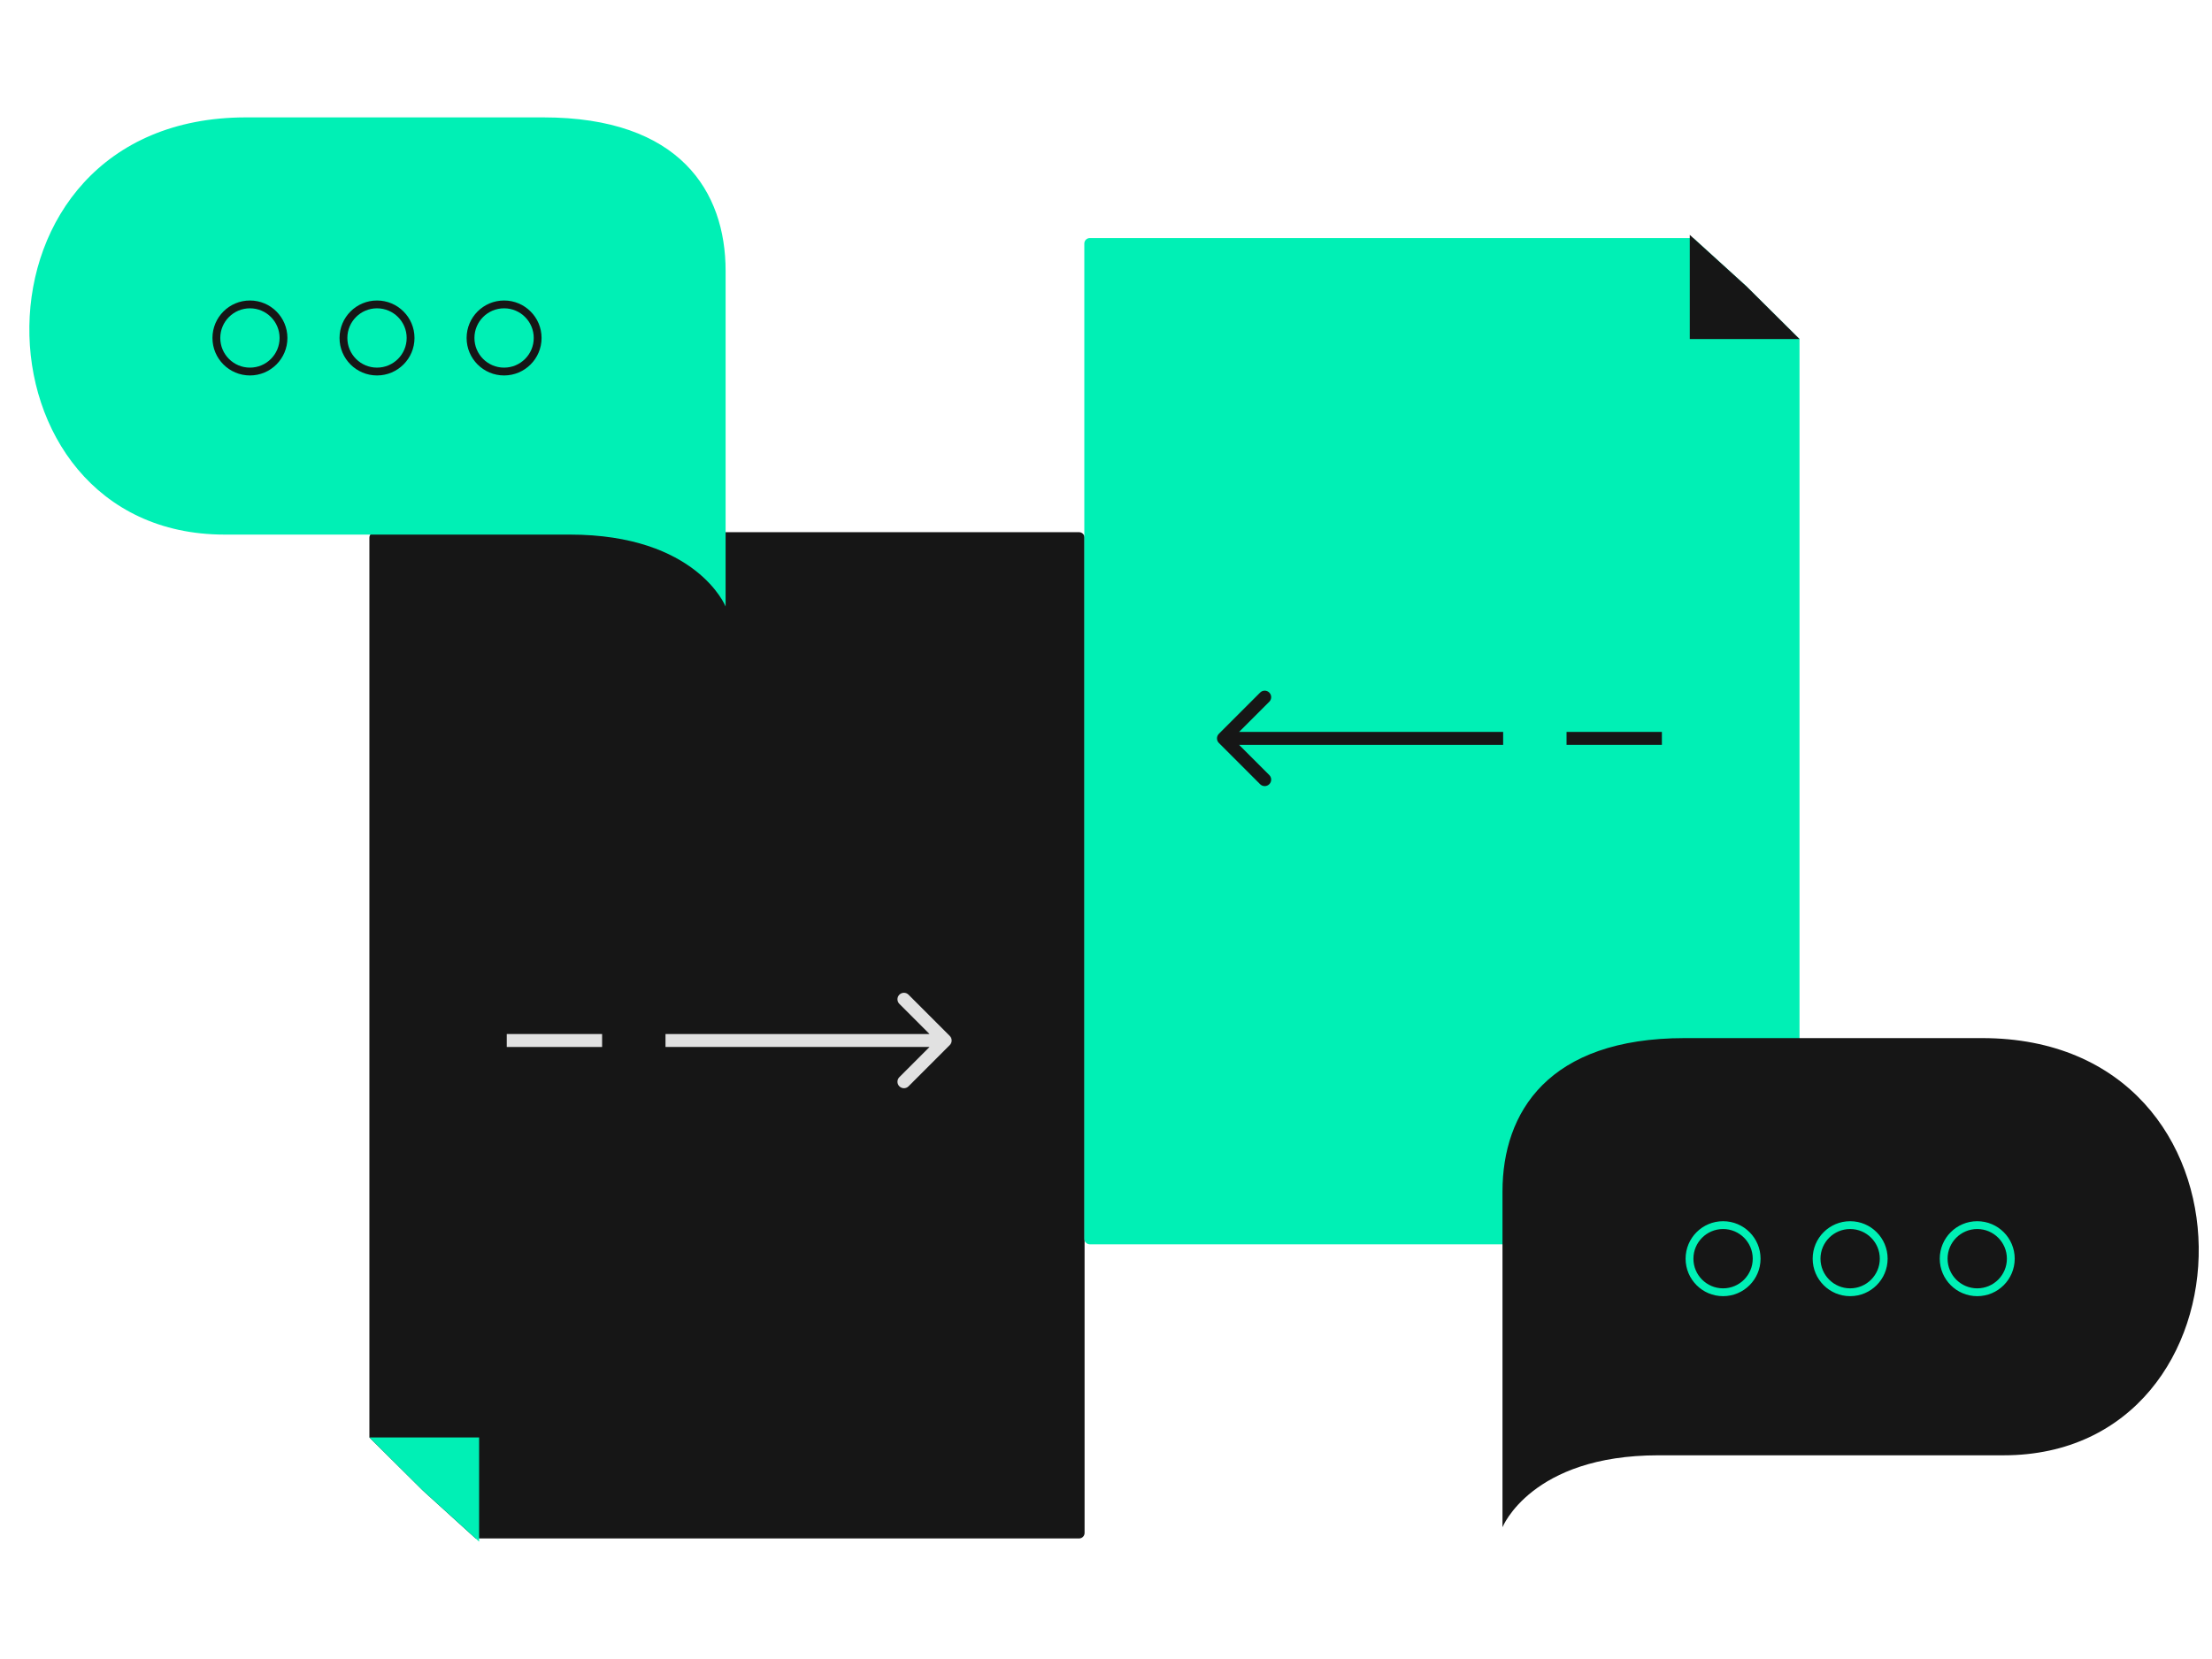 <?xml version="1.0" encoding="UTF-8"?>
<svg xmlns="http://www.w3.org/2000/svg" width="1280" height="960" viewBox="0 0 1280 960" fill="none">
  <path fill-rule="evenodd" clip-rule="evenodd" d="M624.415 307.957C626.177 307.957 627.605 309.386 627.605 311.148L627.606 887.05C627.606 888.812 626.177 890.241 624.415 890.241L275.223 890.241L244.788 862.609L213.75 831.795L213.75 311.148C213.75 309.386 215.178 307.957 216.941 307.957L624.415 307.957Z" fill="#161616"></path>
  <path d="M277.246 831.797L213.75 831.797L244.257 862.107L277.246 892.08L277.246 831.797Z" fill="#00F0B5"></path>
  <path d="M549.587 604.749C551.051 603.285 551.051 600.911 549.587 599.447L525.727 575.586C524.262 574.122 521.889 574.122 520.424 575.586C518.96 577.051 518.96 579.425 520.424 580.889L541.633 602.098L520.424 623.307C518.96 624.771 518.96 627.145 520.424 628.609C521.889 630.073 524.262 630.073 525.727 628.609L549.587 604.749ZM385.095 605.847L546.936 605.847L546.936 598.348L385.095 598.348L385.095 605.847Z" fill="#E1E1E1"></path>
  <path d="M348.412 602.098L293.239 602.098" stroke="#E1E1E1" stroke-width="7.498"></path>
  <path fill-rule="evenodd" clip-rule="evenodd" d="M630.647 720.031C628.885 720.031 627.456 718.603 627.456 716.84L627.456 140.938C627.456 139.176 628.885 137.747 630.647 137.747L979.841 137.747L1010.27 165.377L1041.31 196.191L1041.31 716.841C1041.31 718.603 1039.88 720.031 1038.12 720.031L630.647 720.031Z" fill="#00F0B5"></path>
  <path d="M977.817 196.195L1041.31 196.195L1010.81 165.885L977.817 135.912L977.817 196.195Z" fill="#161616"></path>
  <path d="M705.324 424.626C703.86 426.09 703.86 428.464 705.324 429.928L729.185 453.789C730.649 455.253 733.023 455.253 734.487 453.789C735.951 452.324 735.951 449.95 734.487 448.486L713.278 427.277L734.487 406.068C735.951 404.604 735.951 402.23 734.487 400.766C733.023 399.302 730.649 399.302 729.185 400.766L705.324 424.626ZM869.816 423.528L707.976 423.528L707.976 431.027L869.816 431.027L869.816 423.528Z" fill="#161616"></path>
  <path d="M906.499 427.277L961.672 427.277" stroke="#161616" stroke-width="7.498"></path>
  <path d="M314.432 67.926C393.517 67.926 419.879 110.937 419.879 156.723V270.495V350.967C419.879 350.967 403.229 309.343 329.694 309.343H129.9C-19.945 309.343 -25.495 67.926 142.387 67.926H314.432Z" fill="#00F0B5"></path>
  <circle cx="144.629" cy="195.571" r="19.424" stroke="#161616" stroke-width="4.528"></circle>
  <circle cx="291.698" cy="195.571" r="19.424" stroke="#161616" stroke-width="4.528"></circle>
  <circle cx="218.163" cy="195.571" r="19.424" stroke="#161616" stroke-width="4.528"></circle>
  <path d="M974.88 600.709C895.795 600.709 869.434 643.72 869.434 689.506V803.278V883.75C869.434 883.75 886.083 842.127 959.618 842.127H1159.41C1309.26 842.127 1314.81 600.709 1146.93 600.709H974.88Z" fill="#161616"></path>
  <circle cx="997.081" cy="728.354" r="19.424" stroke="#00F0B5" stroke-width="4.528"></circle>
  <circle cx="1070.61" cy="728.354" r="19.424" stroke="#00F0B5" stroke-width="4.528"></circle>
  <circle cx="1144.15" cy="728.354" r="19.424" stroke="#00F0B5" stroke-width="4.528"></circle>
</svg>
